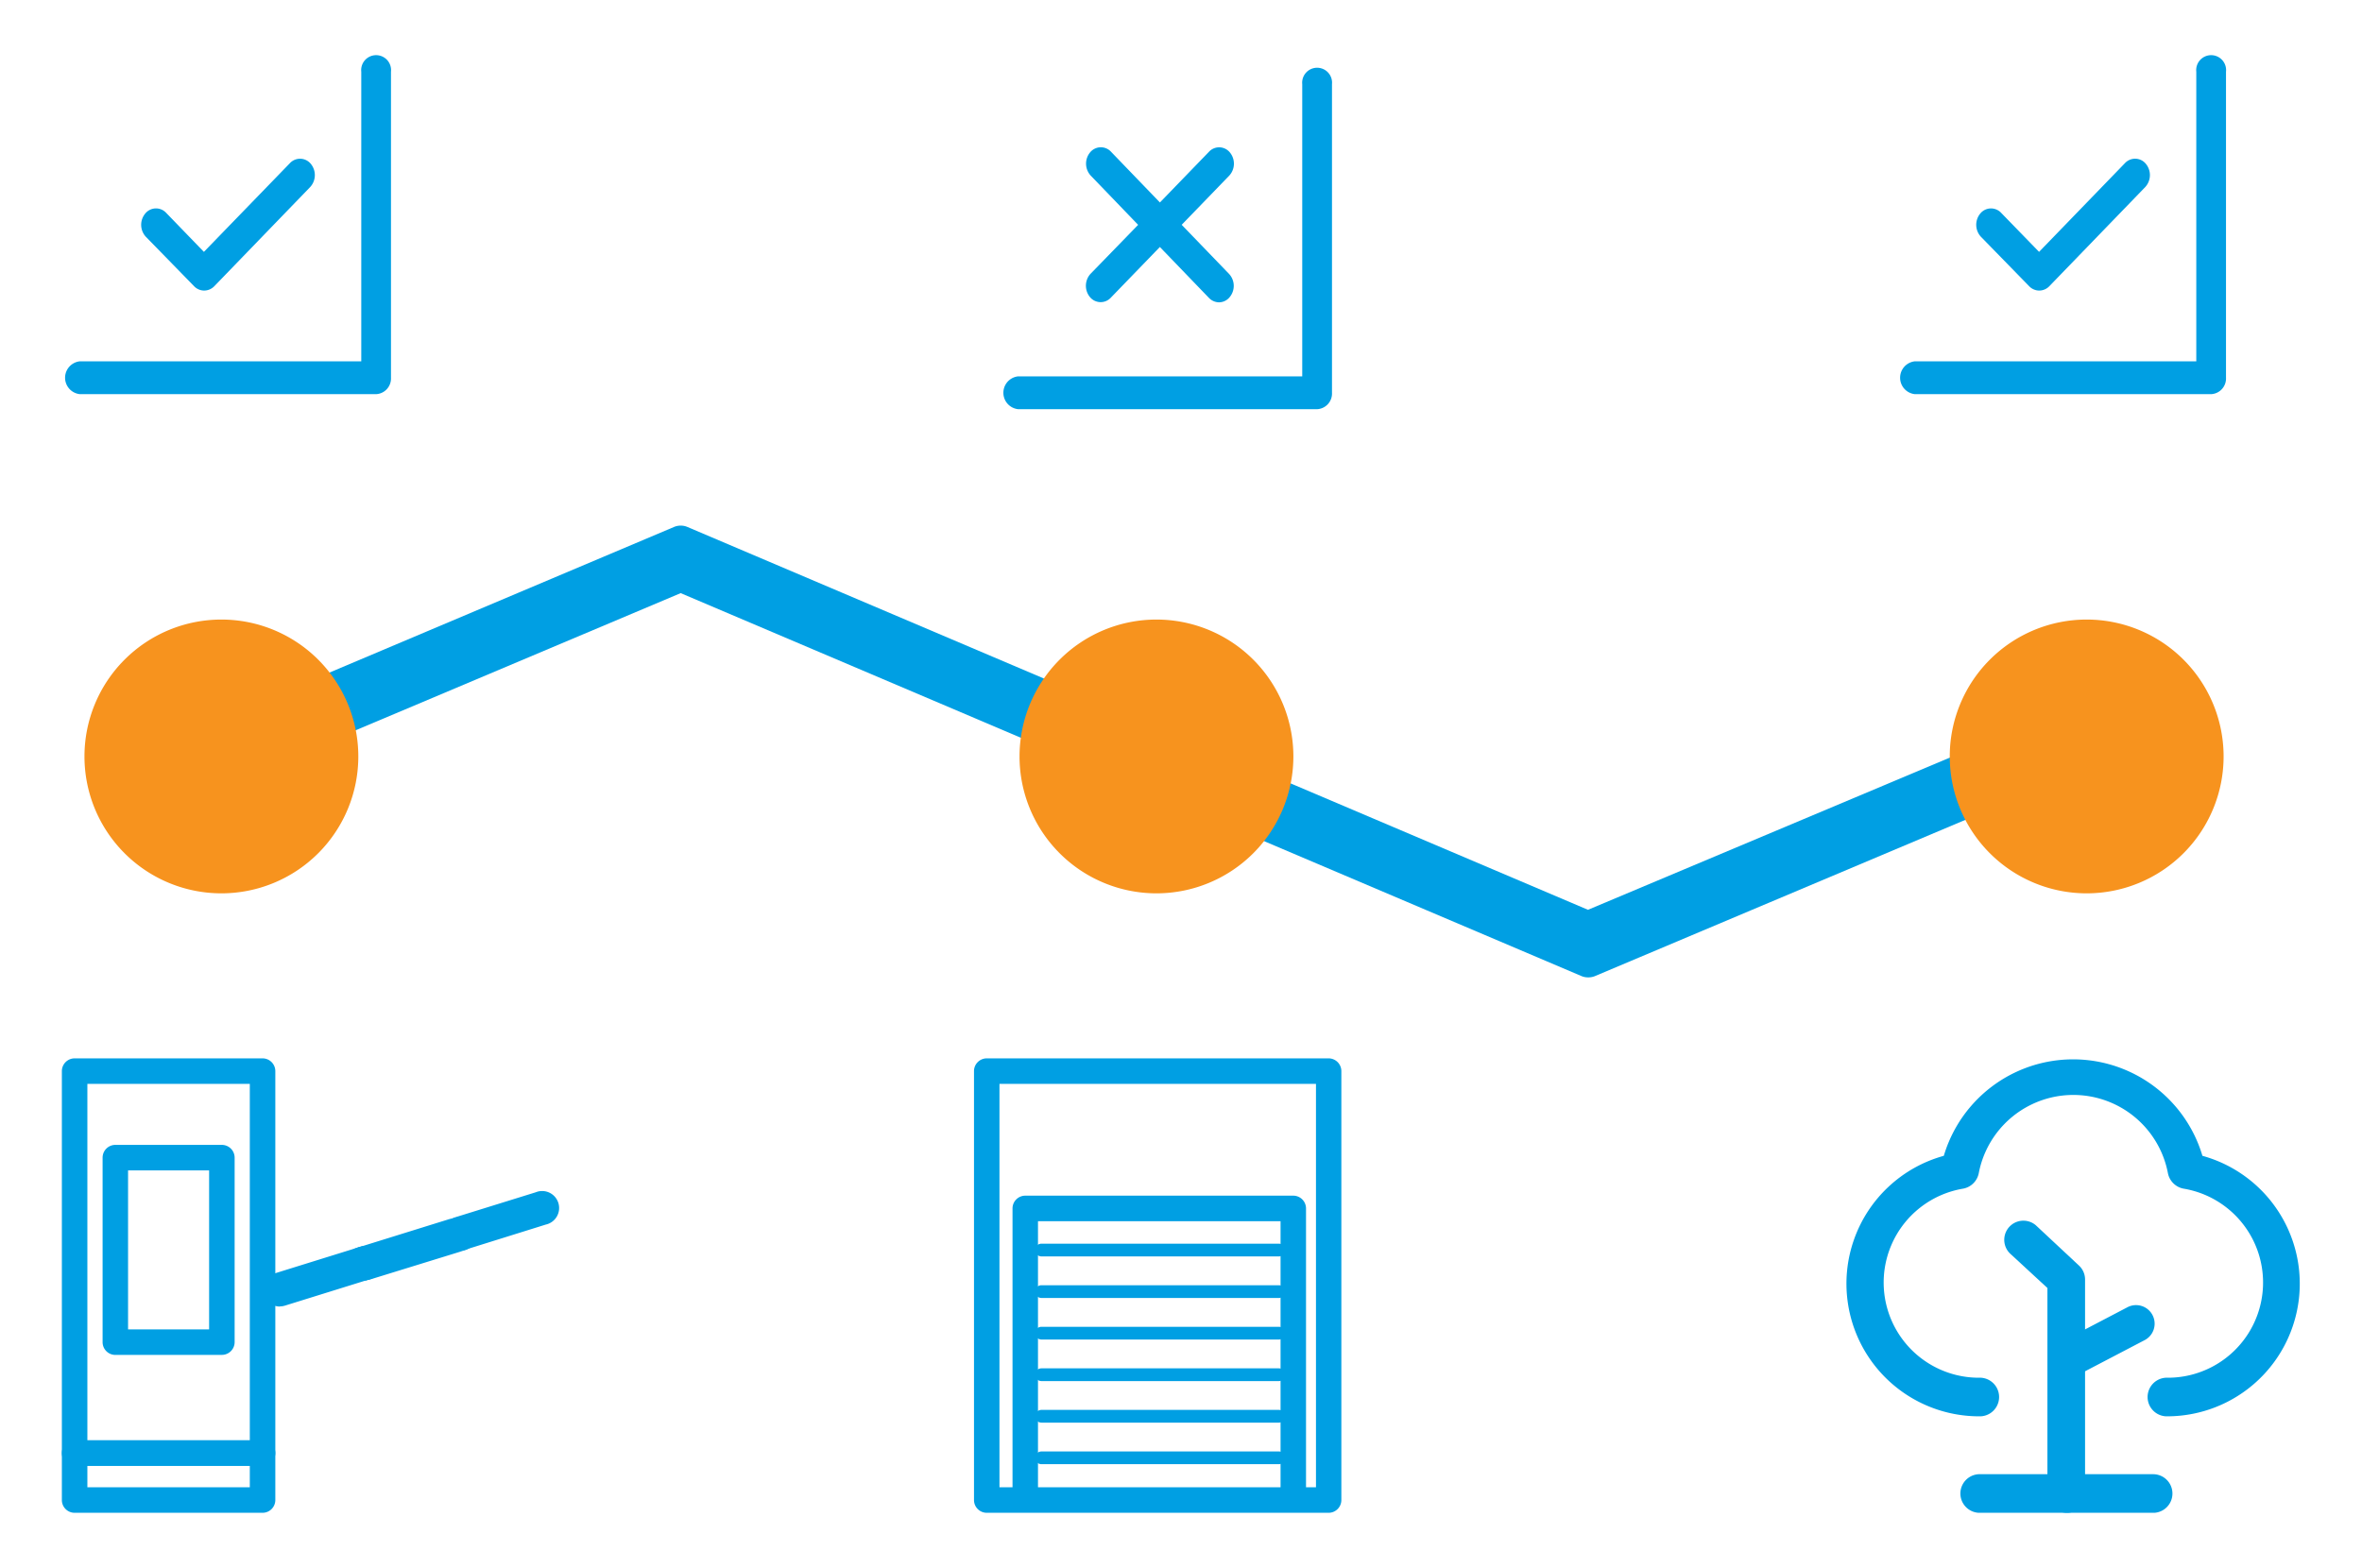 <svg id="Capa_1" data-name="Capa 1" xmlns="http://www.w3.org/2000/svg" viewBox="0 0 512 340"><defs><style>.cls-1{fill:#009fe3;}.cls-2{fill:#f7931e;}</style></defs><title>rn-ruta</title><path class="cls-1" d="M285.51,88.72H220.7a3.58,3.58,0,0,1,0-7.12h61.58V18.24a3.24,3.24,0,1,1,6.45,0V85.16A3.4,3.4,0,0,1,285.51,88.72ZM264.23,65.55a3.08,3.08,0,0,1-2.21-1l-10.6-11-10.64,11a3,3,0,0,1-4.55-.18,3.85,3.85,0,0,1,.16-5l10.32-10.62L236.42,38.06a3.83,3.83,0,0,1-.14-5,3,3,0,0,1,4.55-.16l10.6,11,10.64-11a3,3,0,0,1,4.55.18,3.83,3.83,0,0,1-.16,5L256.15,48.74,266.43,59.4a3.82,3.82,0,0,1,.14,5A3,3,0,0,1,264.23,65.55ZM479.32,85.46H415.08a3.58,3.58,0,0,1,0-7.12h61V15.56a3.24,3.24,0,1,1,6.44,0V81.9A3.4,3.4,0,0,1,479.32,85.46ZM442,63a3.05,3.05,0,0,1-2.2-1L429.39,51.33a3.83,3.83,0,0,1-.16-5,3,3,0,0,1,4.56-.17L442,54.61l18.61-19.23a3,3,0,0,1,4.56.17,3.83,3.83,0,0,1-.15,5L444.2,62.08A3.05,3.05,0,0,1,442,63ZM81.55,85.46H17.31a3.58,3.58,0,0,1,0-7.12h61V15.56a3.24,3.24,0,1,1,6.44,0V81.9A3.4,3.4,0,0,1,81.55,85.46ZM44.22,63a3.05,3.05,0,0,1-2.2-1L31.61,51.33a3.82,3.82,0,0,1-.15-5A3,3,0,0,1,36,46.13l8.2,8.48L62.84,35.38a3,3,0,0,1,4.55.17,3.83,3.83,0,0,1-.15,5L46.43,62.08A3.08,3.08,0,0,1,44.22,63Z"/><path class="cls-1" d="M344.21,211.91a3.66,3.66,0,0,1-1.47-.31l-195.19-83L49.47,170c-2.73,1.11-5.51-1-6.32-4.78s.72-7.74,3.39-8.88l99.55-42.08a3.73,3.73,0,0,1,2.93,0l195.2,83L442.31,156c2.68-1.12,5.5,1,6.31,4.79s-.72,7.75-3.4,8.87l-99.55,42A3.78,3.78,0,0,1,344.21,211.91Z"/><path class="cls-2" d="M221,164a29.68,29.68,0,1,1,29.68,29.69A29.68,29.68,0,0,1,221,164"/><path class="cls-2" d="M422.64,164a29.68,29.68,0,1,1,29.68,29.69A29.68,29.68,0,0,1,422.64,164"/><path class="cls-2" d="M18.31,164A29.68,29.68,0,1,1,48,193.69,29.68,29.68,0,0,1,18.31,164"/><path class="cls-1" d="M216.65,322.47h68.61V235H216.65ZM288,328H213.89a2.77,2.77,0,0,1-2.76-2.77v-93a2.77,2.77,0,0,1,2.76-2.76H288a2.77,2.77,0,0,1,2.76,2.76v93A2.77,2.77,0,0,1,288,328"/><path class="cls-1" d="M283.1,325.23h-5.52V264.78H225v60.45h-5.52V262a2.77,2.77,0,0,1,2.76-2.76h58.06A2.77,2.77,0,0,1,283.1,262Z"/><path class="cls-1" d="M277.22,263.4H225.75a1.38,1.38,0,0,1,0-2.76h51.47a1.38,1.38,0,0,1,0,2.76"/><path class="cls-1" d="M277.22,272.41H225.75a1.38,1.38,0,0,1,0-2.76h51.47a1.38,1.38,0,0,1,0,2.76"/><path class="cls-1" d="M277.22,281.42H225.75a1.38,1.38,0,0,1,0-2.76h51.47a1.38,1.38,0,0,1,0,2.76"/><path class="cls-1" d="M277.22,290.43H225.75a1.38,1.38,0,1,1,0-2.76h51.47a1.38,1.38,0,0,1,0,2.76"/><path class="cls-1" d="M277.22,299.44H225.75a1.38,1.38,0,1,1,0-2.76h51.47a1.38,1.38,0,0,1,0,2.76"/><path class="cls-1" d="M277.22,308.45H225.75a1.38,1.38,0,1,1,0-2.76h51.47a1.38,1.38,0,0,1,0,2.76"/><path class="cls-1" d="M277.22,317.46H225.75a1.38,1.38,0,1,1,0-2.76h51.47a1.38,1.38,0,0,1,0,2.76"/><path class="cls-1" d="M277.22,326.47H225.75a1.38,1.38,0,1,1,0-2.76h51.47a1.38,1.38,0,1,1,0,2.76"/><path class="cls-1" d="M448,328a4.2,4.2,0,0,1-4.19-4.19V279.26l-8.16-7.53a4.15,4.15,0,0,1,5.65-6.07l9.41,8.79a4.12,4.12,0,0,1,1.26,2.93v46.43a3.9,3.9,0,0,1-4,4.19"/><path class="cls-1" d="M449.43,298.08a4,4,0,0,1-1.88-7.53l13.59-7.11a4,4,0,0,1,3.77,7.11l-13.6,7.11a3.08,3.08,0,0,1-1.88.42"/><path class="cls-1" d="M469.51,307.08a4.19,4.19,0,0,1,0-8.37,20.64,20.64,0,0,0,3.77-41,4.25,4.25,0,0,1-3.35-3.35,20.87,20.87,0,0,0-41,0,4.25,4.25,0,0,1-3.34,3.35,20.64,20.64,0,0,0,3.76,41,4.19,4.19,0,0,1,0,8.37,28.76,28.76,0,0,1-8-56.48,29.24,29.24,0,0,1,56.06,0,28.76,28.76,0,0,1-7.95,56.48"/><path class="cls-1" d="M467,328H428.93a4.19,4.19,0,0,1,0-8.37h37.86A4.19,4.19,0,0,1,467,328"/><path class="cls-1" d="M18.94,312.29H54.15V235H18.94Zm38,5.52H16.18a2.77,2.77,0,0,1-2.77-2.76V232.23a2.77,2.77,0,0,1,2.77-2.76H56.92a2.77,2.77,0,0,1,2.76,2.76v82.82a2.77,2.77,0,0,1-2.76,2.76"/><path class="cls-1" d="M18.94,322.47H54.15v-4.66H18.94Zm38,5.53H16.18a2.77,2.77,0,0,1-2.77-2.77V315.05a2.77,2.77,0,0,1,2.77-2.77H56.92a2.77,2.77,0,0,1,2.76,2.77v10.18A2.77,2.77,0,0,1,56.92,328"/><path class="cls-1" d="M27.76,288.24H45.33V253.76H27.76Zm20.33,5.53H25A2.77,2.77,0,0,1,22.24,291V251A2.77,2.77,0,0,1,25,248.23H48.09A2.77,2.77,0,0,1,50.86,251v40a2.77,2.77,0,0,1-2.77,2.76"/><path class="cls-1" d="M60.65,283.28a3.68,3.68,0,0,1-1.09-7.19l17.58-5.47a3.68,3.68,0,1,1,2.18,7l-17.58,5.47a3.74,3.74,0,0,1-1.09.16"/><path class="cls-1" d="M78.59,277.7A3.74,3.74,0,0,1,75,275.15a3.6,3.6,0,0,1,2.31-4.59l.19-.06.17-.05h0l.19-.06a3.68,3.68,0,1,1,2.21,7,1.55,1.55,0,0,1-.23.06l-.16.06a4,4,0,0,1-1.13.17"/><path class="cls-1" d="M79.2,277.52a3.68,3.68,0,0,1-1.09-7.2l19.45-6.05.09,0,.1,0,.19-.07.1,0,.1,0,.19-.06a3.68,3.68,0,1,1,2.21,7l-.2.05-.19.07-.19.06-.21.07-19.45,6a3.82,3.82,0,0,1-1.1.17"/><path class="cls-1" d="M99.63,271.17a3.68,3.68,0,0,1-1.09-7.2l17.58-5.46a3.68,3.68,0,1,1,2.18,7L100.72,271a3.75,3.75,0,0,1-1.09.17"/></svg>
